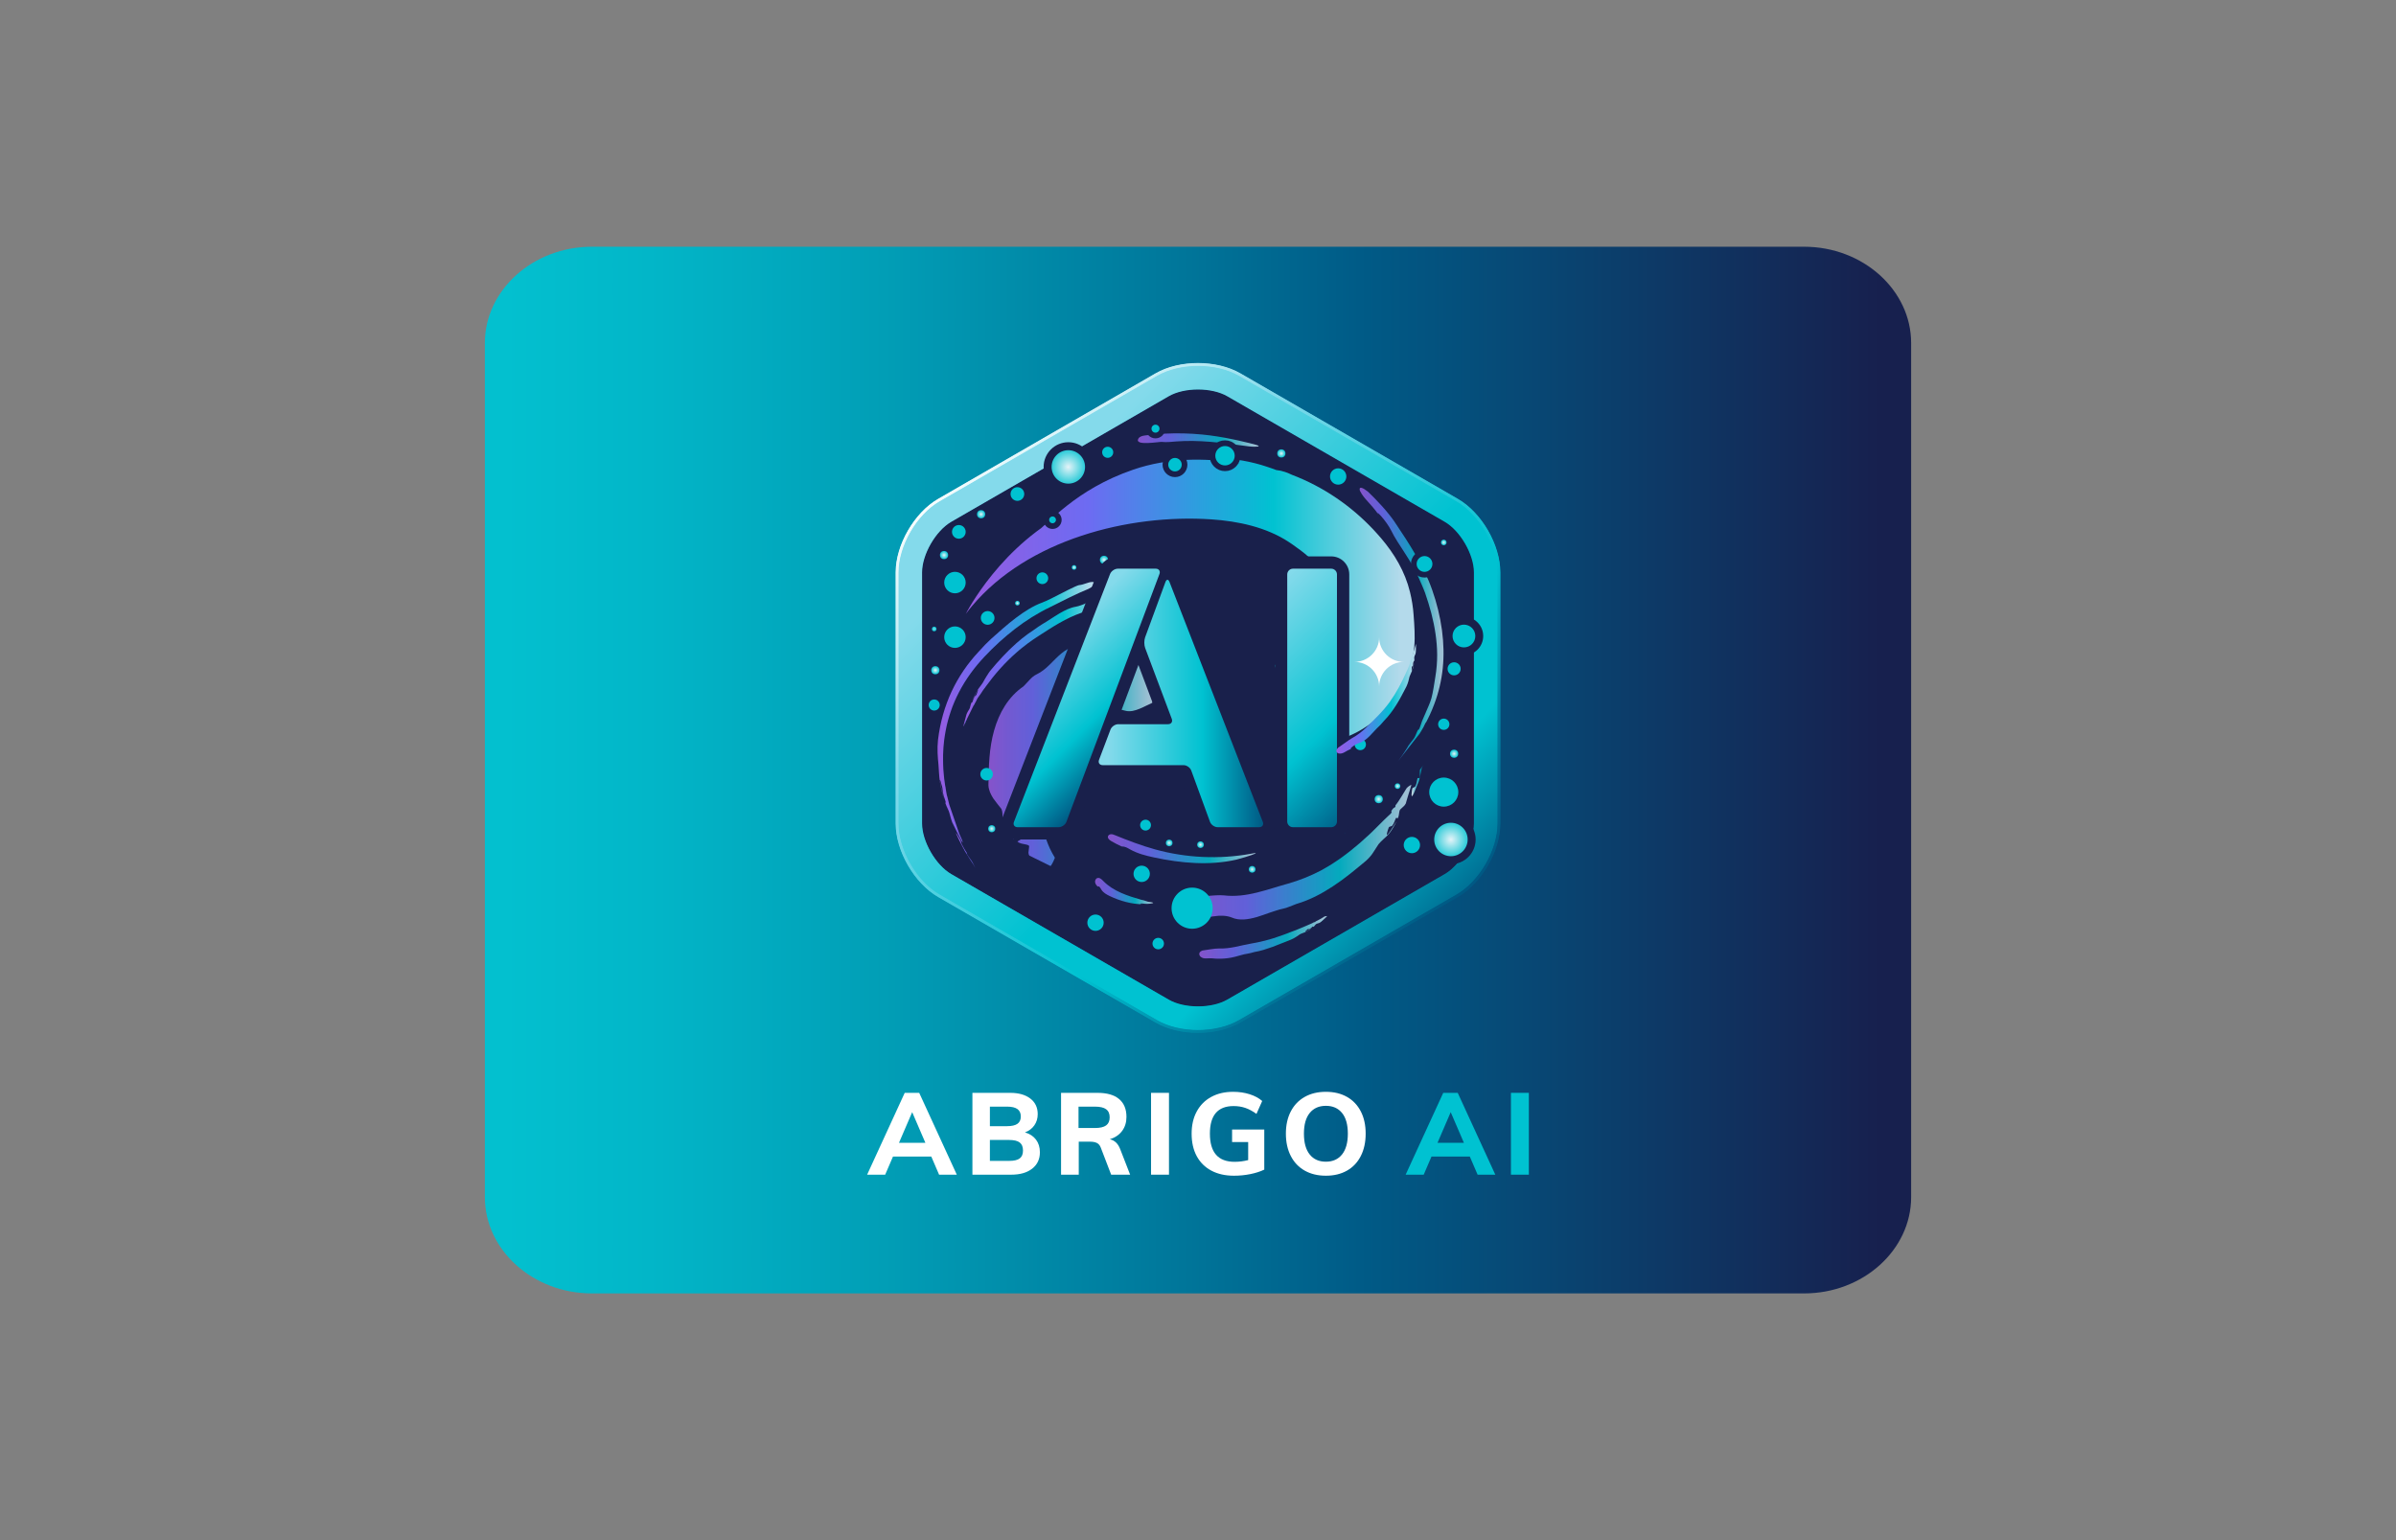 <svg xmlns="http://www.w3.org/2000/svg" xmlns:xlink="http://www.w3.org/1999/xlink" id="Layer_1" data-name="Layer 1" viewBox="0 0 700 450"><rect x="0" y="0" width="700" height="450" fill="#808080" stroke="none"/><defs><style>      .cls-1 {        fill: #00c2d1;      }      .cls-2 {        fill: url(#radial-gradient-7);      }      .cls-3 {        fill: url(#radial-gradient-6);      }      .cls-4 {        fill: url(#radial-gradient-5);      }      .cls-5 {        fill: url(#radial-gradient-4);      }      .cls-6 {        fill: url(#radial-gradient-9);      }      .cls-7 {        fill: url(#radial-gradient-8);      }      .cls-8 {        fill: url(#radial-gradient-3);      }      .cls-9 {        fill: url(#linear-gradient-8);      }      .cls-10 {        fill: url(#linear-gradient-7);      }      .cls-11 {        fill: url(#linear-gradient-5);      }      .cls-12 {        fill: url(#linear-gradient-6);      }      .cls-13 {        fill: url(#linear-gradient-9);      }      .cls-14 {        fill: url(#linear-gradient-2);      }      .cls-15 {        fill: url(#radial-gradient);      }      .cls-16 {        fill: url(#linear-gradient);      }      .cls-17 {        fill: url(#radial-gradient-2);      }      .cls-17, .cls-18, .cls-19, .cls-20, .cls-21, .cls-22 {        stroke-miterlimit: 10;      }      .cls-17, .cls-20, .cls-21, .cls-22 {        stroke: #19204b;        stroke-width: 1.663px;      }      .cls-23 {        fill: #19204b;      }      .cls-24 {        fill: url(#radial-gradient-16);      }      .cls-25 {        fill: url(#radial-gradient-12);      }      .cls-26 {        fill: url(#radial-gradient-14);      }      .cls-27 {        fill: url(#radial-gradient-13);      }      .cls-28 {        fill: url(#radial-gradient-10);      }      .cls-29 {        fill: url(#radial-gradient-17);      }      .cls-30 {        fill: url(#radial-gradient-19);      }      .cls-31 {        fill: url(#radial-gradient-11);      }      .cls-32 {        fill: url(#radial-gradient-18);      }      .cls-33 {        fill: url(#radial-gradient-15);      }      .cls-34 {        fill: url(#radial-gradient-43);      }      .cls-35 {        fill: url(#radial-gradient-42);      }      .cls-36 {        fill: url(#radial-gradient-40);      }      .cls-37 {        fill: url(#radial-gradient-41);      }      .cls-38 {        fill: url(#radial-gradient-25);      }      .cls-39 {        fill: url(#radial-gradient-35);      }      .cls-40 {        fill: url(#radial-gradient-34);      }      .cls-41 {        fill: url(#radial-gradient-22);      }      .cls-42 {        fill: url(#radial-gradient-28);      }      .cls-43 {        fill: url(#radial-gradient-23);      }      .cls-44 {        fill: url(#radial-gradient-20);      }      .cls-45 {        fill: url(#radial-gradient-24);      }      .cls-46 {        fill: url(#radial-gradient-26);      }      .cls-47 {        fill: url(#radial-gradient-29);      }      .cls-48 {        fill: url(#radial-gradient-27);      }      .cls-49 {        fill: url(#radial-gradient-21);      }      .cls-50 {        fill: url(#radial-gradient-39);      }      .cls-51 {        fill: url(#radial-gradient-38);      }      .cls-52 {        fill: url(#radial-gradient-33);      }      .cls-53 {        fill: url(#radial-gradient-32);      }      .cls-54 {        fill: url(#radial-gradient-31);      }      .cls-55 {        fill: url(#radial-gradient-30);      }      .cls-56 {        fill: url(#radial-gradient-37);      }      .cls-57 {        fill: url(#radial-gradient-36);      }      .cls-58 {        fill: #fff;      }      .cls-59 {        fill: url(#linear-gradient-10);      }      .cls-60 {        fill: url(#linear-gradient-11);      }      .cls-61 {        fill: url(#linear-gradient-12);      }      .cls-62 {        fill: url(#linear-gradient-13);      }      .cls-63 {        fill: url(#linear-gradient-19);      }      .cls-64 {        fill: url(#linear-gradient-14);      }      .cls-65 {        fill: url(#linear-gradient-21);      }      .cls-66 {        fill: url(#linear-gradient-20);      }      .cls-67 {        fill: url(#linear-gradient-22);      }      .cls-68 {        fill: url(#linear-gradient-23);      }      .cls-69 {        fill: url(#linear-gradient-28);      }      .cls-70 {        fill: url(#linear-gradient-25);      }      .cls-71 {        fill: url(#linear-gradient-32);      }      .cls-72 {        fill: url(#linear-gradient-31);      }      .cls-73 {        fill: url(#linear-gradient-33);      }      .cls-74 {        fill: url(#linear-gradient-30);      }      .cls-75 {        fill: url(#linear-gradient-15);      }      .cls-76 {        fill: url(#linear-gradient-16);      }      .cls-77 {        fill: url(#linear-gradient-17);      }      .cls-78 {        fill: url(#linear-gradient-18);      }      .cls-79 {        fill: url(#linear-gradient-35);      }      .cls-80 {        fill: url(#linear-gradient-34);      }      .cls-81 {        fill: url(#linear-gradient-36);      }      .cls-82 {        fill: url(#linear-gradient-27);      }      .cls-83 {        fill: url(#linear-gradient-24);      }      .cls-84 {        fill: url(#linear-gradient-26);      }      .cls-85 {        fill: url(#linear-gradient-29);      }      .cls-86 {        fill: url(#linear-gradient-37);      }      .cls-87 {        opacity: .85;      }      .cls-18 {        stroke: url(#linear-gradient-3);        stroke-width: .665px;      }      .cls-18, .cls-19 {        fill: none;      }      .cls-19 {        stroke: url(#linear-gradient-4);        stroke-width: .831px;      }      .cls-20 {        fill: url(#radial-gradient-46);      }      .cls-21 {        fill: url(#radial-gradient-45);      }      .cls-22 {        fill: url(#radial-gradient-44);      }    </style><linearGradient id="linear-gradient" x1="141.653" y1="2797" x2="558.347" y2="2797" gradientTransform="translate(0 -2572)" gradientUnits="userSpaceOnUse"><stop offset=".014" stop-color="#03c0cf"></stop><stop offset=".115" stop-color="#02b6c8"></stop><stop offset=".28" stop-color="#019eb6"></stop><stop offset=".489" stop-color="#00769a"></stop><stop offset=".613" stop-color="#005b87"></stop><stop offset=".979" stop-color="#17204e"></stop></linearGradient><linearGradient id="linear-gradient-2" x1="289.365" y1="-1715.29" x2="423.848" y2="-1849.774" gradientTransform="translate(0 -1572) scale(1 -1)" gradientUnits="userSpaceOnUse"><stop offset=".058" stop-color="#84daeb"></stop><stop offset=".526" stop-color="#00c2d1"></stop><stop offset=".78" stop-color="#00c2d1"></stop><stop offset="1" stop-color="#005984"></stop></linearGradient><linearGradient id="linear-gradient-3" x1="282.523" y1="-1708.449" x2="417.477" y2="-1843.402" gradientTransform="translate(0 -1572) scale(1 -1)" gradientUnits="userSpaceOnUse"><stop offset="0" stop-color="#f7fdfe"></stop><stop offset=".253" stop-color="#84daeb"></stop><stop offset=".674" stop-color="#00c2d1"></stop><stop offset=".994" stop-color="#005984"></stop></linearGradient><linearGradient id="linear-gradient-4" x1="282.464" y1="-1708.39" x2="417.536" y2="-1843.461" gradientTransform="translate(0 -1572) scale(1 -1)" gradientUnits="userSpaceOnUse"><stop offset="0" stop-color="#f7fdfe"></stop><stop offset=".253" stop-color="#84daeb"></stop><stop offset=".674" stop-color="#00c2d1"></stop><stop offset=".994" stop-color="#005984"></stop></linearGradient><linearGradient id="linear-gradient-5" x1="366.194" y1="-1821.476" x2="366.794" y2="-1821.476" gradientTransform="translate(0 -1572) scale(1 -1)" gradientUnits="userSpaceOnUse"><stop offset="0" stop-color="#985ce1"></stop><stop offset=".122" stop-color="#8263e9"></stop><stop offset=".272" stop-color="#6d6bf2"></stop><stop offset=".685" stop-color="#00c2d1"></stop><stop offset=".969" stop-color="#b4daeb"></stop></linearGradient><linearGradient id="linear-gradient-6" x1="323.665" y1="-1819.974" x2="366.846" y2="-1819.974" gradientTransform="translate(0 -1572) scale(1 -1)" gradientUnits="userSpaceOnUse"><stop offset="0" stop-color="#985ce1"></stop><stop offset=".122" stop-color="#8263e9"></stop><stop offset=".272" stop-color="#6d6bf2"></stop><stop offset=".685" stop-color="#00c2d1"></stop><stop offset=".969" stop-color="#b4daeb"></stop></linearGradient><linearGradient id="linear-gradient-7" x1="359.578" y1="-1822.264" x2="359.773" y2="-1822.264" gradientTransform="translate(0 -1572) scale(1 -1)" gradientUnits="userSpaceOnUse"><stop offset="0" stop-color="#985ce1"></stop><stop offset=".122" stop-color="#8263e9"></stop><stop offset=".272" stop-color="#6d6bf2"></stop><stop offset=".685" stop-color="#00c2d1"></stop><stop offset=".969" stop-color="#b4daeb"></stop></linearGradient><linearGradient id="linear-gradient-8" x1="288.767" y1="-1792.711" x2="337.028" y2="-1792.711" gradientTransform="translate(0 -1572) scale(1 -1)" gradientUnits="userSpaceOnUse"><stop offset="0" stop-color="#985ce1"></stop><stop offset=".122" stop-color="#8263e9"></stop><stop offset=".272" stop-color="#6d6bf2"></stop><stop offset=".685" stop-color="#00c2d1"></stop><stop offset=".969" stop-color="#b4daeb"></stop></linearGradient><radialGradient id="radial-gradient" cx="365.157" cy="-1813.96" fx="365.157" fy="-1813.96" r="1.442" gradientTransform="translate(0 -1572) scale(1 -1)" gradientUnits="userSpaceOnUse"><stop offset="0" stop-color="#e4f3f8"></stop><stop offset="1" stop-color="#00c2d1"></stop></radialGradient><linearGradient id="linear-gradient-9" x1="279.279" y1="-1820.54" x2="284.992" y2="-1820.54" gradientTransform="translate(0 -1572) scale(1 -1)" gradientUnits="userSpaceOnUse"><stop offset="0" stop-color="#985ce1"></stop><stop offset=".349" stop-color="#8263e9"></stop><stop offset=".78" stop-color="#6d6bf2"></stop></linearGradient><linearGradient id="linear-gradient-10" x1="273.9" y1="-1780.137" x2="320.058" y2="-1780.137" gradientTransform="translate(0 -1572) scale(1 -1)" gradientUnits="userSpaceOnUse"><stop offset="0" stop-color="#985ce1"></stop><stop offset=".122" stop-color="#8263e9"></stop><stop offset=".272" stop-color="#6d6bf2"></stop><stop offset=".685" stop-color="#00c2d1"></stop><stop offset=".969" stop-color="#b4daeb"></stop></linearGradient><linearGradient id="linear-gradient-11" x1="284.282" y1="-1778.045" x2="284.407" y2="-1778.045" gradientTransform="translate(0 -1572) scale(1 -1)" gradientUnits="userSpaceOnUse"><stop offset="0" stop-color="#4059a8"></stop><stop offset=".191" stop-color="#462471"></stop><stop offset="1" stop-color="#00c2d1"></stop></linearGradient><linearGradient id="linear-gradient-12" x1="284.407" y1="-1777.886" x2="284.629" y2="-1777.886" gradientTransform="translate(0 -1572) scale(1 -1)" gradientUnits="userSpaceOnUse"><stop offset="0" stop-color="#4059a8"></stop><stop offset=".191" stop-color="#462471"></stop><stop offset="1" stop-color="#00c2d1"></stop></linearGradient><linearGradient id="linear-gradient-13" x1="284.629" y1="-1777.601" x2="284.739" y2="-1777.601" gradientTransform="translate(0 -1572) scale(1 -1)" gradientUnits="userSpaceOnUse"><stop offset="0" stop-color="#4059a8"></stop><stop offset=".191" stop-color="#462471"></stop><stop offset="1" stop-color="#00c2d1"></stop></linearGradient><linearGradient id="linear-gradient-14" x1="287.175" y1="-1772.977" x2="287.924" y2="-1772.977" gradientTransform="translate(0 -1572) scale(1 -1)" gradientUnits="userSpaceOnUse"><stop offset="0" stop-color="#4059a8"></stop><stop offset=".191" stop-color="#462471"></stop><stop offset="1" stop-color="#00c2d1"></stop></linearGradient><linearGradient id="linear-gradient-15" x1="281.465" y1="-1783.146" x2="282.39" y2="-1783.146" gradientTransform="translate(0 -1572) scale(1 -1)" gradientUnits="userSpaceOnUse"><stop offset="0" stop-color="#4059a8"></stop><stop offset=".191" stop-color="#462471"></stop><stop offset="1" stop-color="#00c2d1"></stop></linearGradient><linearGradient id="linear-gradient-16" x1="284.518" y1="-1777.824" x2="284.661" y2="-1777.824" gradientTransform="translate(0 -1572) scale(1 -1)" gradientUnits="userSpaceOnUse"><stop offset="0" stop-color="#4059a8"></stop><stop offset=".191" stop-color="#462471"></stop><stop offset="1" stop-color="#00c2d1"></stop></linearGradient><linearGradient id="linear-gradient-17" x1="281.439" y1="-1765.288" x2="324.075" y2="-1765.288" gradientTransform="translate(0 -1572) scale(1 -1)" gradientUnits="userSpaceOnUse"><stop offset="0" stop-color="#985ce1"></stop><stop offset=".122" stop-color="#8263e9"></stop><stop offset=".272" stop-color="#6d6bf2"></stop><stop offset=".685" stop-color="#00c2d1"></stop><stop offset=".969" stop-color="#b4daeb"></stop></linearGradient><linearGradient id="linear-gradient-18" x1="284.517" y1="-1777.984" x2="284.518" y2="-1777.984" gradientTransform="translate(0 -1572) scale(1 -1)" gradientUnits="userSpaceOnUse"><stop offset="0" stop-color="#4059a8"></stop><stop offset=".191" stop-color="#462471"></stop><stop offset="1" stop-color="#00c2d1"></stop></linearGradient><linearGradient id="linear-gradient-19" x1="333.451" y1="-1835.096" x2="334.689" y2="-1835.096" gradientTransform="translate(0 -1572) scale(1 -1)" gradientUnits="userSpaceOnUse"><stop offset="0" stop-color="#985ce1"></stop><stop offset=".122" stop-color="#8263e9"></stop><stop offset=".272" stop-color="#6d6bf2"></stop><stop offset=".685" stop-color="#00c2d1"></stop><stop offset=".969" stop-color="#b4daeb"></stop></linearGradient><linearGradient id="linear-gradient-20" x1="334.536" y1="-1835.325" x2="334.631" y2="-1835.325" gradientTransform="translate(0 -1572) scale(1 -1)" gradientUnits="userSpaceOnUse"><stop offset="0" stop-color="#985ce1"></stop><stop offset=".122" stop-color="#8263e9"></stop><stop offset=".272" stop-color="#6d6bf2"></stop><stop offset=".685" stop-color="#00c2d1"></stop><stop offset=".969" stop-color="#b4daeb"></stop></linearGradient><linearGradient id="linear-gradient-21" x1="319.926" y1="-1832.369" x2="336.9" y2="-1832.369" gradientTransform="translate(0 -1572) scale(1 -1)" gradientUnits="userSpaceOnUse"><stop offset="0" stop-color="#985ce1"></stop><stop offset=".122" stop-color="#8263e9"></stop><stop offset=".272" stop-color="#6d6bf2"></stop><stop offset=".685" stop-color="#00c2d1"></stop><stop offset=".969" stop-color="#b4daeb"></stop></linearGradient><linearGradient id="linear-gradient-22" x1="402.835" y1="-1722.601" x2="403.008" y2="-1722.601" gradientTransform="translate(0 -1572) scale(1 -1)" gradientUnits="userSpaceOnUse"><stop offset="0" stop-color="#985ce1"></stop><stop offset=".122" stop-color="#8263e9"></stop><stop offset=".272" stop-color="#6d6bf2"></stop><stop offset=".685" stop-color="#00c2d1"></stop><stop offset=".969" stop-color="#b4daeb"></stop></linearGradient><linearGradient id="linear-gradient-23" x1="414.727" y1="-1786.391" x2="414.733" y2="-1786.391" gradientTransform="translate(0 -1572) scale(1 -1)" gradientUnits="userSpaceOnUse"><stop offset="0" stop-color="#985ce1"></stop><stop offset=".122" stop-color="#8263e9"></stop><stop offset=".272" stop-color="#6d6bf2"></stop><stop offset=".685" stop-color="#00c2d1"></stop><stop offset=".969" stop-color="#b4daeb"></stop></linearGradient><linearGradient id="linear-gradient-24" x1="397.222" y1="-1754.501" x2="421.736" y2="-1754.501" gradientTransform="translate(0 -1572) scale(1 -1)" gradientUnits="userSpaceOnUse"><stop offset="0" stop-color="#985ce1"></stop><stop offset=".122" stop-color="#8263e9"></stop><stop offset=".272" stop-color="#6d6bf2"></stop><stop offset=".685" stop-color="#00c2d1"></stop><stop offset=".969" stop-color="#b4daeb"></stop></linearGradient><linearGradient id="linear-gradient-25" x1="399.634" y1="-1796.421" x2="399.758" y2="-1796.421" gradientTransform="translate(0 -1572) scale(1 -1)" gradientUnits="userSpaceOnUse"><stop offset="0" stop-color="#985ce1"></stop><stop offset=".122" stop-color="#8263e9"></stop><stop offset=".272" stop-color="#6d6bf2"></stop><stop offset=".685" stop-color="#00c2d1"></stop><stop offset=".969" stop-color="#b4daeb"></stop></linearGradient><linearGradient id="linear-gradient-26" x1="412.398" y1="-1800.062" x2="415.893" y2="-1800.062" gradientTransform="translate(0 -1572) scale(1 -1)" gradientUnits="userSpaceOnUse"><stop offset="0" stop-color="#f7fdfe"></stop><stop offset=".253" stop-color="#84daeb"></stop><stop offset=".674" stop-color="#00c2d1"></stop><stop offset=".994" stop-color="#005984"></stop></linearGradient><linearGradient id="linear-gradient-27" x1="352.516" y1="-1840.223" x2="352.81" y2="-1840.223" gradientTransform="translate(0 -1572) scale(1 -1)" gradientUnits="userSpaceOnUse"><stop offset="0" stop-color="#985ce1"></stop><stop offset=".122" stop-color="#8263e9"></stop><stop offset=".272" stop-color="#6d6bf2"></stop><stop offset=".685" stop-color="#00c2d1"></stop><stop offset=".969" stop-color="#b4daeb"></stop></linearGradient><linearGradient id="linear-gradient-28" x1="346.072" y1="-1820.98" x2="412.337" y2="-1820.98" gradientTransform="translate(0 -1572) scale(1 -1)" gradientUnits="userSpaceOnUse"><stop offset="0" stop-color="#985ce1"></stop><stop offset=".122" stop-color="#8263e9"></stop><stop offset=".272" stop-color="#6d6bf2"></stop><stop offset=".685" stop-color="#00c2d1"></stop><stop offset=".969" stop-color="#b4daeb"></stop></linearGradient><linearGradient id="linear-gradient-29" x1="322.503" y1="-1905.268" x2="322.924" y2="-1905.268" gradientTransform="translate(-147.393 -1587.578) rotate(-6.238) scale(1 -1)" gradientUnits="userSpaceOnUse"><stop offset=".058" stop-color="#00c2d1"></stop><stop offset=".21" stop-color="#00c2d1"></stop><stop offset="1" stop-color="#005984"></stop></linearGradient><linearGradient id="linear-gradient-30" x1="328.179" y1="-1903.187" x2="330.212" y2="-1903.187" gradientTransform="translate(-147.393 -1587.578) rotate(-6.238) scale(1 -1)" gradientUnits="userSpaceOnUse"><stop offset=".058" stop-color="#00c2d1"></stop><stop offset=".21" stop-color="#00c2d1"></stop><stop offset="1" stop-color="#005984"></stop></linearGradient><linearGradient id="linear-gradient-31" x1="350.365" y1="-1845.889" x2="387.761" y2="-1845.889" gradientTransform="translate(0 -1572) scale(1 -1)" gradientUnits="userSpaceOnUse"><stop offset="0" stop-color="#985ce1"></stop><stop offset=".122" stop-color="#8263e9"></stop><stop offset=".272" stop-color="#6d6bf2"></stop><stop offset=".685" stop-color="#00c2d1"></stop><stop offset=".969" stop-color="#b4daeb"></stop></linearGradient><radialGradient id="radial-gradient-2" cx="343.276" cy="-1709.677" fx="343.276" fy="-1709.677" r="2.8" gradientTransform="translate(0 452) scale(1 -1)" gradientUnits="userSpaceOnUse"><stop offset="0" stop-color="#e4f3f8"></stop><stop offset="1" stop-color="#00c2d1"></stop></radialGradient><linearGradient id="linear-gradient-32" x1="282.163" y1="-1747.643" x2="413.303" y2="-1747.643" gradientTransform="translate(0 -1572) scale(1 -1)" gradientUnits="userSpaceOnUse"><stop offset="0" stop-color="#985ce1"></stop><stop offset=".122" stop-color="#8263e9"></stop><stop offset=".272" stop-color="#6d6bf2"></stop><stop offset=".685" stop-color="#00c2d1"></stop><stop offset=".969" stop-color="#b4daeb"></stop></linearGradient><radialGradient id="radial-gradient-3" cx="408.294" cy="222.318" fx="408.294" fy="222.318" r=".818" gradientTransform="translate(0 452) scale(1 -1)" gradientUnits="userSpaceOnUse"><stop offset="0" stop-color="#e4f3f8"></stop><stop offset="1" stop-color="#00c2d1"></stop></radialGradient><radialGradient id="radial-gradient-4" cx="338.383" cy="-1847.698" fx="338.383" fy="-1847.698" r="1.676" gradientTransform="translate(0 452) scale(1 -1)" gradientUnits="userSpaceOnUse"><stop offset="0" stop-color="#e4f3f8"></stop><stop offset="1" stop-color="#00c2d1"></stop></radialGradient><radialGradient id="radial-gradient-5" cx="320.058" cy="-1841.598" fx="320.058" fy="-1841.598" r="2.387" gradientTransform="translate(0 452) scale(1 -1)" gradientUnits="userSpaceOnUse"><stop offset="0" stop-color="#e4f3f8"></stop><stop offset="1" stop-color="#00c2d1"></stop></radialGradient><radialGradient id="radial-gradient-6" cx="412.486" cy="-1818.908" fx="412.486" fy="-1818.908" r="2.387" gradientTransform="translate(0 452) scale(1 -1)" gradientUnits="userSpaceOnUse"><stop offset="0" stop-color="#e4f3f8"></stop><stop offset="1" stop-color="#00c2d1"></stop></radialGradient><radialGradient id="radial-gradient-7" cx="421.802" cy="-1803.44" fx="421.802" fy="-1803.44" r="4.247" gradientTransform="translate(0 452) scale(1 -1)" gradientUnits="userSpaceOnUse"><stop offset="0" stop-color="#e4f3f8"></stop><stop offset="1" stop-color="#00c2d1"></stop></radialGradient><radialGradient id="radial-gradient-8" cx="390.955" cy="-1711.219" fx="390.955" fy="-1711.219" r="2.387" gradientTransform="translate(0 452) scale(1 -1)" gradientUnits="userSpaceOnUse"><stop offset="0" stop-color="#e4f3f8"></stop><stop offset="1" stop-color="#00c2d1"></stop></radialGradient><radialGradient id="radial-gradient-9" cx="333.548" cy="-1827.317" fx="333.548" fy="-1827.317" r="2.387" gradientTransform="translate(0 452) scale(1 -1)" gradientUnits="userSpaceOnUse"><stop offset="0" stop-color="#e4f3f8"></stop><stop offset="1" stop-color="#00c2d1"></stop></radialGradient><radialGradient id="radial-gradient-10" cx="280.129" cy="-1727.403" fx="280.129" fy="-1727.403" r="2" gradientTransform="translate(0 452) scale(1 -1)" gradientUnits="userSpaceOnUse"><stop offset="0" stop-color="#e4f3f8"></stop><stop offset="1" stop-color="#00c2d1"></stop></radialGradient><radialGradient id="radial-gradient-11" cx="297.238" cy="-1716.342" fx="297.238" fy="-1716.342" r="2" gradientTransform="translate(0 452) scale(1 -1)" gradientUnits="userSpaceOnUse"><stop offset="0" stop-color="#e4f3f8"></stop><stop offset="1" stop-color="#00c2d1"></stop></radialGradient><radialGradient id="radial-gradient-12" cx="278.992" cy="-1742.214" fx="278.992" fy="-1742.214" r="3.139" gradientTransform="translate(0 452) scale(1 -1)" gradientUnits="userSpaceOnUse"><stop offset="0" stop-color="#e4f3f8"></stop><stop offset="1" stop-color="#00c2d1"></stop></radialGradient><radialGradient id="radial-gradient-13" cx="397.418" cy="-1789.533" fx="397.418" fy="-1789.533" r="1.648" gradientTransform="translate(0 452) scale(1 -1)" gradientUnits="userSpaceOnUse"><stop offset="0" stop-color="#e4f3f8"></stop><stop offset="1" stop-color="#00c2d1"></stop></radialGradient><radialGradient id="radial-gradient-14" cx="421.802" cy="-1783.61" fx="421.802" fy="-1783.61" r="1.648" gradientTransform="translate(0 452) scale(1 -1)" gradientUnits="userSpaceOnUse"><stop offset="0" stop-color="#e4f3f8"></stop><stop offset="1" stop-color="#00c2d1"></stop></radialGradient><radialGradient id="radial-gradient-15" cx="334.675" cy="-1813.085" fx="334.675" fy="-1813.085" r="1.586" gradientTransform="translate(0 452) scale(1 -1)" gradientUnits="userSpaceOnUse"><stop offset="0" stop-color="#e4f3f8"></stop><stop offset="1" stop-color="#00c2d1"></stop></radialGradient><radialGradient id="radial-gradient-16" cx="424.827" cy="231.774" fx="424.827" fy="231.774" r="1.202" gradientTransform="translate(0 452) scale(1 -1)" gradientUnits="userSpaceOnUse"><stop offset="0" stop-color="#e4f3f8"></stop><stop offset="1" stop-color="#00c2d1"></stop></radialGradient><radialGradient id="radial-gradient-17" cx="374.347" cy="319.514" fx="374.347" fy="319.514" r="1.202" gradientTransform="translate(0 452) scale(1 -1)" gradientUnits="userSpaceOnUse"><stop offset="0" stop-color="#e4f3f8"></stop><stop offset="1" stop-color="#00c2d1"></stop></radialGradient><radialGradient id="radial-gradient-18" cx="402.796" cy="218.505" fx="402.796" fy="218.505" r="1.202" gradientTransform="translate(0 452) scale(1 -1)" gradientUnits="userSpaceOnUse"><stop offset="0" stop-color="#e4f3f8"></stop><stop offset="1" stop-color="#00c2d1"></stop></radialGradient><radialGradient id="radial-gradient-19" cx="322.541" cy="288.423" fx="322.541" fy="288.423" r="1.202" gradientTransform="translate(0 452) scale(1 -1)" gradientUnits="userSpaceOnUse"><stop offset="0" stop-color="#e4f3f8"></stop><stop offset="1" stop-color="#00c2d1"></stop></radialGradient><radialGradient id="radial-gradient-20" cx="286.631" cy="301.748" fx="286.631" fy="301.748" r="1.202" gradientTransform="translate(0 452) scale(1 -1)" gradientUnits="userSpaceOnUse"><stop offset="0" stop-color="#e4f3f8"></stop><stop offset="1" stop-color="#00c2d1"></stop></radialGradient><radialGradient id="radial-gradient-21" cx="275.807" cy="289.818" fx="275.807" fy="289.818" r="1.202" gradientTransform="translate(0 452) scale(1 -1)" gradientUnits="userSpaceOnUse"><stop offset="0" stop-color="#e4f3f8"></stop><stop offset="1" stop-color="#00c2d1"></stop></radialGradient><radialGradient id="radial-gradient-22" cx="323.62" cy="-1704.154" fx="323.62" fy="-1704.154" r="1.619" gradientTransform="translate(0 452) scale(1 -1)" gradientUnits="userSpaceOnUse"><stop offset="0" stop-color="#e4f3f8"></stop><stop offset="1" stop-color="#00c2d1"></stop></radialGradient><radialGradient id="radial-gradient-23" cx="350.733" cy="205.2" fx="350.733" fy="205.2" r=".974" gradientTransform="translate(0 452) scale(1 -1)" gradientUnits="userSpaceOnUse"><stop offset="0" stop-color="#e4f3f8"></stop><stop offset="1" stop-color="#00c2d1"></stop></radialGradient><radialGradient id="radial-gradient-24" cx="341.583" cy="205.716" fx="341.583" fy="205.716" r=".974" gradientTransform="translate(0 452) scale(1 -1)" gradientUnits="userSpaceOnUse"><stop offset="0" stop-color="#e4f3f8"></stop><stop offset="1" stop-color="#00c2d1"></stop></radialGradient><radialGradient id="radial-gradient-25" cx="365.822" cy="197.997" fx="365.822" fy="197.997" r=".981" gradientTransform="translate(0 452) scale(1 -1)" gradientUnits="userSpaceOnUse"><stop offset="0" stop-color="#e4f3f8"></stop><stop offset="1" stop-color="#00c2d1"></stop></radialGradient><radialGradient id="radial-gradient-26" cx="288.24" cy="-1798.212" fx="288.24" fy="-1798.212" r="1.832" gradientTransform="translate(0 452) scale(1 -1)" gradientUnits="userSpaceOnUse"><stop offset="0" stop-color="#e4f3f8"></stop><stop offset="1" stop-color="#00c2d1"></stop></radialGradient><radialGradient id="radial-gradient-27" cx="289.742" cy="209.867" fx="289.742" fy="209.867" r="1.039" gradientTransform="translate(0 452) scale(1 -1)" gradientUnits="userSpaceOnUse"><stop offset="0" stop-color="#e4f3f8"></stop><stop offset="1" stop-color="#00c2d1"></stop></radialGradient><radialGradient id="radial-gradient-28" cx="313.795" cy="286.207" fx="313.795" fy="286.207" r=".681" gradientTransform="translate(0 452) scale(1 -1)" gradientUnits="userSpaceOnUse"><stop offset="0" stop-color="#e4f3f8"></stop><stop offset="1" stop-color="#00c2d1"></stop></radialGradient><radialGradient id="radial-gradient-29" cx="-1379.894" cy="-1597.293" fx="-1379.894" fy="-1597.293" r="6.051" gradientTransform="translate(158.391 -1968.764) rotate(-45) scale(1 -1)" gradientUnits="userSpaceOnUse"><stop offset="0" stop-color="#e4f3f8"></stop><stop offset="1" stop-color="#00c2d1"></stop></radialGradient><radialGradient id="radial-gradient-30" cx="-1377.829" cy="-1753.31" fx="-1377.829" fy="-1753.31" r="6.051" gradientTransform="translate(158.391 -1968.764) rotate(-45) scale(1 -1)" gradientUnits="userSpaceOnUse"><stop offset="0" stop-color="#e4f3f8"></stop><stop offset="1" stop-color="#00c2d1"></stop></radialGradient><radialGradient id="radial-gradient-31" cx="424.827" cy="-1767.416" fx="424.827" fy="-1767.416" r="1.91" gradientTransform="translate(0 452) scale(1 -1)" gradientUnits="userSpaceOnUse"><stop offset="0" stop-color="#e4f3f8"></stop><stop offset="1" stop-color="#00c2d1"></stop></radialGradient><radialGradient id="radial-gradient-32" cx="427.693" cy="-1757.832" fx="427.693" fy="-1757.832" r="4.476" gradientTransform="translate(0 452) scale(1 -1)" gradientUnits="userSpaceOnUse"><stop offset="0" stop-color="#e4f3f8"></stop><stop offset="1" stop-color="#00c2d1"></stop></radialGradient><radialGradient id="radial-gradient-33" cx="416.183" cy="-1736.779" fx="416.183" fy="-1736.779" r="3.139" gradientTransform="translate(0 452) scale(1 -1)" gradientUnits="userSpaceOnUse"><stop offset="0" stop-color="#e4f3f8"></stop><stop offset="1" stop-color="#00c2d1"></stop></radialGradient><radialGradient id="radial-gradient-34" cx="421.802" cy="293.505" fx="421.802" fy="293.505" r=".818" gradientTransform="translate(0 452) scale(1 -1)" gradientUnits="userSpaceOnUse"><stop offset="0" stop-color="#e4f3f8"></stop><stop offset="1" stop-color="#00c2d1"></stop></radialGradient><radialGradient id="radial-gradient-35" cx="288.548" cy="-1752.543" fx="288.548" fy="-1752.543" r="2" gradientTransform="translate(0 452) scale(1 -1)" gradientUnits="userSpaceOnUse"><stop offset="0" stop-color="#e4f3f8"></stop><stop offset="1" stop-color="#00c2d1"></stop></radialGradient><radialGradient id="radial-gradient-36" cx="278.992" cy="-1758.164" fx="278.992" fy="-1758.164" r="3.139" gradientTransform="translate(0 452) scale(1 -1)" gradientUnits="userSpaceOnUse"><stop offset="0" stop-color="#e4f3f8"></stop><stop offset="1" stop-color="#00c2d1"></stop></radialGradient><radialGradient id="radial-gradient-37" cx="273.263" cy="256.172" fx="273.263" fy="256.172" r="1.202" gradientTransform="translate(0 452) scale(1 -1)" gradientUnits="userSpaceOnUse"><stop offset="0" stop-color="#e4f3f8"></stop><stop offset="1" stop-color="#00c2d1"></stop></radialGradient><radialGradient id="radial-gradient-38" cx="272.93" cy="-1777.992" fx="272.93" fy="-1777.992" r="1.619" gradientTransform="translate(0 452) scale(1 -1)" gradientUnits="userSpaceOnUse"><stop offset="0" stop-color="#e4f3f8"></stop><stop offset="1" stop-color="#00c2d1"></stop></radialGradient><radialGradient id="radial-gradient-39" cx="297.238" cy="275.769" fx="297.238" fy="275.769" r=".681" gradientTransform="translate(0 452) scale(1 -1)" gradientUnits="userSpaceOnUse"><stop offset="0" stop-color="#e4f3f8"></stop><stop offset="1" stop-color="#00c2d1"></stop></radialGradient><radialGradient id="radial-gradient-40" cx="272.93" cy="-1755.773" fx="272.93" fy="-1755.773" r=".681" gradientTransform="translate(0 -1572) scale(1 -1)" gradientUnits="userSpaceOnUse"><stop offset="0" stop-color="#84daeb"></stop><stop offset="1" stop-color="#00c2d1"></stop></radialGradient><radialGradient id="radial-gradient-41" cx="348.286" cy="-1837.353" fx="348.286" fy="-1837.353" r="6.008" gradientTransform="translate(0 452) scale(1 -1)" gradientUnits="userSpaceOnUse"><stop offset="0" stop-color="#e4f3f8"></stop><stop offset="1" stop-color="#00c2d1"></stop></radialGradient><radialGradient id="radial-gradient-42" cx="304.523" cy="-1740.947" fx="304.523" fy="-1740.947" r="2.543" gradientTransform="translate(0 452) scale(1 -1)" gradientUnits="userSpaceOnUse"><stop offset="0" stop-color="#e4f3f8"></stop><stop offset="1" stop-color="#00c2d1"></stop></radialGradient><radialGradient id="radial-gradient-43" cx="307.508" cy="-1723.896" fx="307.508" fy="-1723.896" r="1.827" gradientTransform="translate(0 452) scale(1 -1)" gradientUnits="userSpaceOnUse"><stop offset="0" stop-color="#e4f3f8"></stop><stop offset="1" stop-color="#00c2d1"></stop></radialGradient><linearGradient id="linear-gradient-33" x1="359.223" y1="-1751.332" x2="408.126" y2="-1800.234" gradientTransform="translate(0 -1572) scale(1 -1)" gradientUnits="userSpaceOnUse"><stop offset=".058" stop-color="#84daeb"></stop><stop offset=".631" stop-color="#00c2d1"></stop><stop offset="1" stop-color="#005984"></stop></linearGradient><linearGradient id="linear-gradient-34" x1="302.664" y1="-1761.11" x2="332.752" y2="-1791.198" gradientTransform="translate(0 -1572) scale(1 -1)" gradientUnits="userSpaceOnUse"><stop offset=".058" stop-color="#84daeb"></stop><stop offset=".631" stop-color="#00c2d1"></stop><stop offset="1" stop-color="#005984"></stop></linearGradient><linearGradient id="linear-gradient-35" x1="320.991" y1="-1777.547" x2="369.042" y2="-1777.547" gradientTransform="translate(0 -1572) scale(1 -1)" gradientUnits="userSpaceOnUse"><stop offset=".058" stop-color="#84daeb"></stop><stop offset=".631" stop-color="#00c2d1"></stop><stop offset="1" stop-color="#005984"></stop></linearGradient><radialGradient id="radial-gradient-44" cx="343.276" cy="-1707.769" fx="343.276" fy="-1707.769" r="2.8" gradientTransform="translate(0 452) scale(1 -1)" gradientUnits="userSpaceOnUse"><stop offset="0" stop-color="#e4f3f8"></stop><stop offset="1" stop-color="#00c2d1"></stop></radialGradient><linearGradient id="linear-gradient-36" x1="332.423" y1="-1700.569" x2="367.729" y2="-1700.569" gradientTransform="translate(0 -1572) scale(1 -1)" gradientUnits="userSpaceOnUse"><stop offset="0" stop-color="#985ce1"></stop><stop offset=".122" stop-color="#8263e9"></stop><stop offset=".272" stop-color="#6d6bf2"></stop><stop offset=".685" stop-color="#00c2d1"></stop><stop offset=".969" stop-color="#b4daeb"></stop></linearGradient><radialGradient id="radial-gradient-45" cx="357.893" cy="-1705.156" fx="357.893" fy="-1705.156" r="3.667" gradientTransform="translate(0 452) scale(1 -1)" gradientUnits="userSpaceOnUse"><stop offset="0" stop-color="#e4f3f8"></stop><stop offset="1" stop-color="#00c2d1"></stop></radialGradient><radialGradient id="radial-gradient-46" cx="337.582" cy="-1697.249" fx="337.582" fy="-1697.249" r="2" gradientTransform="translate(0 452) scale(1 -1)" gradientUnits="userSpaceOnUse"><stop offset="0" stop-color="#e4f3f8"></stop><stop offset="1" stop-color="#00c2d1"></stop></radialGradient><linearGradient id="linear-gradient-37" x1="390.428" y1="-1776.141" x2="413.697" y2="-1776.141" gradientTransform="translate(0 -1572) scale(1 -1)" gradientUnits="userSpaceOnUse"><stop offset="0" stop-color="#985ce1"></stop><stop offset=".122" stop-color="#8263e9"></stop><stop offset=".272" stop-color="#6d6bf2"></stop><stop offset=".685" stop-color="#00c2d1"></stop><stop offset=".969" stop-color="#b4daeb"></stop></linearGradient></defs><path class="cls-16" d="M558.347,349.77c0,15.477-14.068,28.14-31.262,28.14H172.915c-17.194,0-31.262-12.663-31.262-28.14V100.23c0-15.477,14.068-28.14,31.262-28.14h354.171c17.194,0,31.262,12.663,31.262,28.14v249.539Z"></path><g><g><g><g><path class="cls-23" d="M350,113.805c-3.132,0-6.264.657-8.538,1.97l-63.535,36.682c-4.548,2.626-8.538,9.536-8.538,14.788v73.364c0,5.252,3.989,12.162,8.538,14.788l63.535,36.682c4.548,2.626,12.527,2.626,17.075,0l63.535-36.682c4.548-2.626,8.538-9.536,8.538-14.788v-73.364c0-5.252-3.989-12.162-8.538-14.788l-63.535-36.682c-2.274-1.313-5.406-1.97-8.538-1.97v-0.0 0Z"></path><path class="cls-23" d="M350,113.805c-3.132,0-6.264.657-8.538,1.97l-63.535,36.682c-4.548,2.626-8.538,9.536-8.538,14.788v73.364c0,5.252,3.989,12.162,8.538,14.788l63.535,36.682c4.548,2.626,12.527,2.626,17.075,0l63.535-36.682c4.548-2.626,8.538-9.536,8.538-14.788v-73.364c0-5.252-3.989-12.162-8.538-14.788l-63.535-36.682c-2.274-1.313-5.406-1.97-8.538-1.97v-0.0 0Z"></path><path class="cls-14" d="M350,301.373c-4.388,0-8.776-.987-12.195-2.961l-63.535-36.682c-6.838-3.948-12.195-13.226-12.195-21.123v-73.364c0-7.896,5.357-17.175,12.195-21.123l63.535-36.682c6.839-3.948,17.552-3.948,24.39,0l63.535,36.682c6.838,3.948,12.195,13.226,12.195,21.123v73.364c0,7.896-5.357,17.175-12.195,21.123l-63.535,36.682c-3.419,1.974-7.807,2.961-12.195,2.961h0ZM350,113.805c-3.132,0-6.264.657-8.538,1.97l-63.535,36.682c-4.548,2.626-8.538,9.536-8.538,14.788v73.364c0,5.252,3.989,12.162,8.538,14.788l63.535,36.682c4.548,2.626,12.527,2.626,17.075,0l63.535-36.682c4.548-2.626,8.538-9.536,8.538-14.788v-73.364c0-5.252-3.989-12.162-8.538-14.788l-63.535-36.682c-2.274-1.313-5.406-1.97-8.538-1.97v-0.0 0Z"></path><path class="cls-18" d="M350,301.373c-4.388,0-8.776-.987-12.195-2.961l-63.535-36.682c-6.838-3.948-12.195-13.226-12.195-21.123v-73.364c0-7.896,5.357-17.175,12.195-21.123l63.535-36.682c6.839-3.948,17.552-3.948,24.39,0l63.535,36.682c6.838,3.948,12.195,13.226,12.195,21.123v73.364c0,7.896-5.357,17.175-12.195,21.123l-63.535,36.682c-3.419,1.974-7.807,2.961-12.195,2.961h0Z"></path><path class="cls-19" d="M350,301.373c-4.388,0-8.776-.987-12.195-2.961l-63.535-36.682c-6.838-3.948-12.195-13.226-12.195-21.123v-73.364c0-7.896,5.357-17.175,12.195-21.123l63.535-36.682c6.839-3.948,17.552-3.948,24.39,0l63.535,36.682c6.838,3.948,12.195,13.226,12.195,21.123v73.364c0,7.896-5.357,17.175-12.195,21.123l-63.535,36.682c-3.419,1.974-7.807,2.961-12.195,2.961h0Z"></path></g><g class="cls-87"><path class="cls-11" d="M366.194,249.632c.118-.042.241-.077.343-.152.085-.063.157-.119.257-.158"></path><path class="cls-12" d="M366.794,249.321c.036-.012.059-.034.05-.076-.015-.061-.06-.043-.107-.036-.145.022-.289.058-.432.086-.289.056-.577.11-.867.162-.579.104-1.159.2-1.74.287-1.162.175-2.33.317-3.5.427-1.17.11-2.344.187-3.519.231-1.175.044-2.351.056-3.526.035-1.175-.021-2.35-.074-3.523-.16-1.172-.086-2.343-.204-3.508-.355-1.166-.151-2.328-.334-3.483-.549-1.156-.216-2.305-.463-3.447-.744-.577-.142-1.151-.291-1.723-.449-3.999-1.104-7.879-2.599-11.724-4.155-.362-.147-.738-.296-1.129-.285s-.804.229-.917.604c-.177.588.423,1.099.953,1.409.972.568,1.973,1.087,2.997,1.555-.137-.104.137.104,0,0,1.061.013,1.581.349,2.505.871,2.15,1.215,4.581,1.832,6.996,2.349,7.875,1.685,16.105,2.43,23.962.661,0,0,5.019-1.311,5.684-1.87l0-0v0Z"></path><path class="cls-10" d="M359.578,250.272c.065-.005.131-.011.195-.016"></path></g><g class="cls-87"><path class="cls-9" d="M306.932,253.042c.343-.411.656-1.021.885-1.523.229-.502.374-.899.374-.899-.565-.893-1.023-1.811-1.469-2.709-.401-.92-.788-1.822-1.092-2.744-.419.03-.879.121-.745-.16.259-.283.401-.512.475-.709-.085-.27-.167-.54-.244-.81-.083-.071-.172-.14-.261-.211-.003 0-.008-.003-.013-.004-.27-.058-.541.104-.78.311-.157.185-.351.378-.56.562.132-.117.326-.359.56-.562.187-.224.319-.439.361-.644-.211-.192-.38-.417-.372-.718.336.201.434.446.372.718.136.121.287.227.432.336.072.018.144.037.219.056-.157-.628-.298-1.254-.436-1.879-.101-.117-.201-.229-.299-.313-.405-.337-.816-.69.02-1.277-.021-.11-.039-.223-.052-.338-.052.04-.092.077-.151.12.042-.067.09-.128.139-.181-.087-.471-.125-.953-.18-1.431-.454-.181-1.006-.353-1.377-.585,0,0,.147-.097.33-.219.187-.121.412-.265.56-.36-.519.009-.888-.086-1.106-.257-.522.404-1.108.813-1.451,1.147-.443.298.104.344.54.419.437.077.765.182-.092.647.856-.465.528-.57.092-.647-.435-.075-.982-.121-.54-.419.343-.334.929-.743,1.451-1.147-.456-.353-.274-1.025.603-1.692.948.374.277,1.01-.603,1.692.218.171.587.265,1.106.257-.148.095-.373.24-.56.36-.183.121-.33.219-.33.219.371.232.923.404,1.377.585-.118-.93-.162-1.873-.225-2.819-.047-3.07-.068-5.865.239-8.596.169-1.361.43-2.698.813-4.011.41-1.305.951-2.581,1.676-3.789,1.634-2.599,3.972-4.54,6.63-5.782,1.325-.62,2.434-1.332,3.521-2.082,1.083-.748,2.148-1.524,3.319-2.188,1.167-.663,2.436-1.212,3.878-1.46,1.44-.248,3.052-.193,4.854.372,1.345.358,2.794-.051,4.189-.623,1.387-.579,2.719-1.318,3.627-1.694.782-1.974.275-4.927-.383-7.503-.539-2.6-1.585-4.706-1.722-4.922-.97-1.661-1.786-2.607-2.512-3.149-.727-.539-1.372-.674-2.052-.684-.683-.013-1.402.101-2.314.062-.913-.034-2.016-.218-3.516-.787,1.947.558,1.806,1.889.682,2.612-1.137.729-3.267.919-5.764-.67-1.853-1.248-3.496-1.578-4.971-1.375-1.474.217-2.775.978-3.974,1.959-1.2.992-2.302,2.176-3.444,3.295-1.146,1.12-2.343,2.132-3.825,2.841-1.497.7-2.456,2.16-3.846,3.518-2.156,1.468-3.954,3.405-5.376,5.618-1.425,2.214-2.471,4.7-3.196,7.281-.726,2.584-1.139,5.259-1.35,7.927-.217,2.672-.257,5.335-.301,8.028.056,1.434.675,2.706,1.404,3.851.776,1.126,1.647,2.139,2.383,3.083.164.369.247.759.285,1.16.047.395.057.795.052,1.194-.012.798-.067,1.582.125,2.18.147.474.331.918.546,1.336.212.42.481.791.757,1.152.558.719,1.2,1.348,1.911,1.899-.519-.744-.968-1.388-1.433-2.053-.233-.34-.476-.681-.7-1.064-.222-.385-.443-.8-.662-1.262-.255-.631.439-.577,1.289-.305.855.273,1.848.755,2.258,1.056.544.186-1.394,1.452-.839,1.654.259.759,1.378,1.11,2.214,1.661.55.158-1.343.882-1.068.966.42.453,1.33.61,2.093.758.764.149,1.385.289,1.275.724-.063.615-.128,1.176-.202,1.734.031.316.081.622.291.87.234.1,5.565,2.753,5.808,2.857"></path></g><g><path class="cls-58" d="M274.358,343.22l-2.284-5.306h-11.183l-2.284,5.306h-5.273l10.982-23.911h4.232l10.982,23.911h-5.172ZM262.637,333.917h7.724l-3.862-8.967-3.862,8.967Z"></path><path class="cls-58" d="M302.667,332.977c.761,1.007,1.142,2.239,1.142,3.694,0,2.015-.75,3.61-2.25,4.786-1.5,1.175-3.538,1.763-6.112,1.763h-11.351v-23.911h11.015c2.485,0,4.45.554,5.894,1.662s2.166,2.625,2.166,4.551c0,1.254-.331,2.351-.991,3.291-.661.94-1.573,1.624-2.737,2.049,1.388.403,2.462,1.108,3.224,2.116l-0-0ZM289.201,329.048h5.037c1.343,0,2.345-.229,3.006-.688.66-.459.991-1.17.991-2.133,0-.985-.331-1.713-.991-2.183-.661-.47-1.662-.705-3.006-.705h-5.037v5.709ZM297.915,338.468c.638-.481.957-1.248.957-2.3,0-1.075-.319-1.858-.957-2.351-.638-.492-1.662-.739-3.073-.739h-5.642v6.112h5.642c1.411,0,2.435-.24,3.073-.722Z"></path><path class="cls-58" d="M330.172,343.22h-5.541l-3.056-7.959c-.247-.627-.621-1.063-1.125-1.31-.504-.246-1.137-.369-1.897-.369h-3.392v9.638h-5.172v-23.911h10.646c2.776,0,4.881.604,6.314,1.814,1.432,1.209,2.149,2.944,2.149,5.205,0,1.59-.42,2.955-1.259,4.097s-2.043,1.959-3.61,2.451c1.411.291,2.429,1.265,3.056,2.922l2.888,7.422h0ZM319.862,329.585c1.5,0,2.597-.252,3.291-.756.694-.504,1.041-1.293,1.041-2.368s-.347-1.864-1.041-2.368c-.694-.504-1.791-.756-3.291-.756h-4.769v6.247h4.769v-0Z"></path><path class="cls-58" d="M336.284,343.22v-23.911h5.239v23.911h-5.239Z"></path><path class="cls-58" d="M369.363,330.022v11.721c-1.164.56-2.525.996-4.08,1.31-1.556.313-3.152.47-4.785.47-2.53,0-4.725-.492-6.583-1.478-1.859-.985-3.286-2.395-4.282-4.232-.996-1.835-1.494-4.03-1.494-6.582,0-2.485.498-4.646,1.494-6.482.996-1.835,2.406-3.252,4.231-4.248,1.825-.996,3.957-1.494,6.397-1.494,1.724,0,3.33.235,4.819.705,1.489.47,2.715,1.131,3.678,1.981l-1.679,3.761c-1.12-.806-2.205-1.388-3.258-1.746s-2.194-.537-3.426-.537c-4.612,0-6.918,2.687-6.918,8.06,0,5.486,2.406,8.228,7.22,8.228,1.321,0,2.642-.168,3.963-.504v-5.272h-4.702v-3.661h9.403v-0Z"></path><path class="cls-58" d="M381.167,342.028c-1.758-.996-3.112-2.423-4.064-4.282-.952-1.858-1.427-4.03-1.427-6.515,0-2.485.475-4.646,1.427-6.482.951-1.835,2.306-3.252,4.064-4.248,1.757-.996,3.822-1.494,6.196-1.494,2.373,0,4.433.499,6.179,1.494,1.746.996,3.089,2.413,4.03,4.248.941,1.836,1.411,3.996,1.411,6.482,0,2.485-.47,4.657-1.411,6.515-.94,1.859-2.283,3.286-4.03,4.282-1.746.996-3.807,1.494-6.179,1.494-2.373,0-4.439-.498-6.196-1.494ZM392.082,337.309c1.13-1.411,1.696-3.437,1.696-6.078,0-2.642-.566-4.656-1.696-6.045-1.131-1.388-2.704-2.082-4.719-2.082s-3.588.694-4.718,2.082c-1.131,1.388-1.696,3.403-1.696,6.045,0,2.664.565,4.696,1.696,6.095,1.13,1.399,2.703,2.099,4.718,2.099s3.588-.705,4.719-2.116Z"></path><path class="cls-1" d="M431.688,343.22l-2.284-5.306h-11.183l-2.284,5.306h-5.272l10.982-23.911h4.231l10.982,23.911h-5.172 0ZM419.967,333.917h7.724l-3.862-8.967-3.862,8.967Z"></path><path class="cls-1" d="M441.426,343.22v-23.911h5.239v23.911h-5.239Z"></path></g><circle class="cls-15" cx="365.157" cy="241.96" r="1.442"></circle><g><path class="cls-13" d="M282.526,249.578c-.119-.166.071-.216-.165-.544-.127-.198-.25-.389-.37-.576-.114-.19-.226-.376-.337-.559-.22-.369-.429-.736-.622-1.131-.221-.339-.27-1.014-.476-1.358-.441-.83-1.712-2.909-1.124-1.615.877,1.953,1.564,3.169,2.45,4.866.826,1.324,1.599,2.603,2.49,3.921.233.379.425.747.62,1.117-.244-.49-.493-.99-.769-1.545-.362-.73-1.048-1.47-1.697-2.575h0Z"></path><path class="cls-59" d="M309.455,173.686c-1.367.726-3.529,1.821-5.155,2.443-2.368.875-4.964,2.474-7.495,4.398-2.547,1.91-5.009,4.153-7.322,6.209-1.146,1.042-2.283,2.236-3.516,3.624-3.296,3.508-5.957,7.424-7.969,11.721-1.994,4.308-3.329,8.988-3.951,14.051-.295,2.693-.085,5.077.134,7.318.118,1.64.19,3.401.387,4.726.166,1.038.328,2.004.568,2.904.114.451.226.89.335,1.322.12.429.26.843.389,1.255-.126-.465-.261-.895-.364-1.319-.102-.426-.2-.839-.3-1.258-.095-.421-.214-.845-.295-1.304-.083-.459-.17-.944-.266-1.475-.023-.139-.067-.308-.036-.443.208.27.277.727.372,1.05.176.594.382,1.191.414,1.814.062,1.214.473,2.263.851,3.409.152.378-.091.395-.016.584.397,1.23.996,2.082,1.167,2.886.168.6.32,1.142.467,1.67.102.332.205.661.336,1.003.102.204.207.416.313.628.384.756.755,1.586,1.186,2.404.427.817.861,1.648,1.28,2.448.003-.009-.003.01,0,0,0,0,.22.314.324.484-.007-.011-.006-.036-.008-.048-.003-.02-.007-.041-.011-.061-.03-.139-.082-.276-.123-.411-.029-.095-.058-.19-.086-.285-.002-.007-.004-.015-.007-.022-.269-.605-.534-1.202-.796-1.791-.014-.036-.028-.071-.042-.107l-2.891-8.428c-.213-.763-.376-1.534-.566-2.299-.053-.178-.103-.348-.144-.487-.166-.619-.182-1.241-.321-1.855-.003-.015-.011-.034-.027-.035s-.011.033.001.023c.079-.072-.119-.759-.134-.862-.054-.363-.096-.727-.152-1.089-.086-.591-.173-1.185-.217-1.789-.051-.603-.123-1.208-.16-1.823-.031-.99-.113-1.968-.087-2.941.004-.486-.003-.971.007-1.454.024-.482.048-.964.071-1.444.014-.24.018-.48.039-.719l.07-.716c.049-.476.086-.954.145-1.428.146-.945.254-1.895.459-2.831.347-1.883.862-3.741,1.495-5.589.622-1.853,1.423-3.679,2.359-5.494,2.035-3.935,4.612-7.367,7.463-10.393,2.84-3.023,5.785-5.694,8.936-8.129,3.154-2.428,6.548-4.583,10.336-6.396,1.448-.704,3.479-1.768,5.531-2.761,2.047-1.001,4.114-1.926,5.542-2.507,1.848-.942,2.2-1.407,2.053-1.694-.132-.289-.788-.345-.89-.337-1.369.036-2.397.795-3.892.922-.708.06-5.791,2.728-5.791,2.728v-0l-0.0 0Z"></path></g><g><path class="cls-60" d="M284.407,205.991c-.041.03-.087.074-.126.109.042-.034.083-.066.126-.109Z"></path><path class="cls-61" d="M284.517,205.986c0-.001.001-.002.001-.003.037-.087.073-.173.111-.264-.073.109-.147.197-.221.271.066-.049.116-.063.083.055-0.0.002-.002.006-.002.006.009-.022.019-.044.028-.066-0.0 0-0.0 0-0.0.001l0.0 0Z"></path><path class="cls-62" d="M284.739,205.483c-.039.079-.076.159-.111.237.011-.016.022-.038.033-.055.026-.061.052-.122.078-.182Z"></path><path class="cls-64" d="M287.924,200.532c-.3.232-.589.58-.749.889.287-.207.58-.463.749-.889Z"></path><path class="cls-75" d="M281.702,212.024c.018-.12.054-.362.054-.362.354-.435.493-.978.634-1.528-.066.061-.134.124-.2.186-.104.307-.055.363.097.119-.372.555-.616,1.123-.822,1.72.074-.013.142.02.237-.135v0Z"></path><path class="cls-76" d="M284.642,205.71c.006-.015.013-.03.02-.046-.011.017-.021.039-.033.055-.038.09-.074.177-.111.264.046-.101.089-.195.124-.273h-0Z"></path><path class="cls-77" d="M324.044,174.945c-.108-.297-.53-.447-.596-.456-.876-.177-1.57-.028-2.433.235-.86.275-1.002.421-2.57.822,1.06-.293-.145.236-.986.627-.417.203-.965.435-1.543.636-.572.212-1.173.392-1.704.478-1.532.255-3.185,1.035-4.813,2.021-.825.475-1.629,1.027-2.448,1.538-.806.532-1.616,1.045-2.417,1.508-.792.478-1.596,1.043-2.491,1.692-2.414,1.553-4.569,3.319-6.592,5.272-.254.243-.513.481-.764.729-.246.253-.493.507-.74.762-.247.255-.496.51-.745.766l-.374.385-.36.402c-.484.534-.973,1.074-1.467,1.619-.477.562-.96,1.13-1.45,1.707-.129.154-.253.307-.374.46-.116.156-.223.317-.33.474-.212.316-.41.628-.6.937-.187.309-.371.612-.551.91-.18.297-.331.607-.5.9-.512.839-1.233,1.621-1.629,2.319-.651,1.078-1.158,2.037-1.53,3.012.485-1.052.892-1.794,1.528-2.919.434-.743-.051.675-.285,1.191-.079.234-.507.426-.587.661-.259.461-.386.946-.595,1.476-.067.239-.266.102-.299.222-.158.354-.238.698-.315,1.002-.078.304-.124.582-.26.79-.191.322-.365.614-.533.898-.099.184-.195.367-.278.571-.039.132-.079.268-.12.405-.273.987-.552,2.13-.854,3.168.008-.002.017-.004.025-.006l3.052-6.173c-.009.022-.019.044-.028.066-.01.033-.019.066-.029.101.238-.423.475-.843.712-1.264.046-.101.09-.198.126-.278.272-.687.858-1.326,1.26-1.946.195-.3.391-.601.588-.905.213-.293.428-.589.645-.888,2.792-3.833,5.661-7.167,9.376-10.39.502-.437.999-.869,1.518-1.266.515-.402,1.018-.808,1.533-1.192.522-.373,1.041-.744,1.556-1.112.513-.37,1.052-.699,1.573-1.043,2.102-1.342,4.08-2.663,6.159-3.839,2.072-1.18,4.225-2.248,6.617-3.048.909-.324,2.17-.856,3.42-1.39,1.253-.525,2.5-1.037,3.36-1.352,1.094-.592,1.257-.999,1.143-1.296v-0Z"></path><polygon class="cls-78" points="284.517 205.986 284.517 205.985 284.518 205.983 284.517 205.986"></polygon></g><g class="cls-87"><path class="cls-63" d="M334.536,263.283c.04-.003.078-.01.117-.015l.036-.017c-.15-.029-.296-.075-.443-.114-.035-.001-.069-.002-.097.001-.114.011-.227.021-.273-.106l-.079-.023c.004.008.007.015.011.024-.011-.009-.019-.019-.026-.028l-.332-.096"></path><path class="cls-66" d="M334.631,263.366c-.026-.035-.057-.063-.095-.083"></path><path class="cls-65" d="M333.451,262.909c-3.947-1.141-8.182-2.473-11.123-5.498-.474-.487-1.077-1.066-1.725-.861-.496.157-.749.756-.659,1.269s.442.941.832,1.286c-.078-.103.14-.173.252-.109.368.208.542.632.77.988.543.847,1.463,1.367,2.369,1.804,3.08,1.485,6.461,2.394,9.88,2.444-.316-.032-.633-.064-.949-.096.191-.214.53-.171.813-.127.899.14,1.825.112,2.714-.081,0,0,.592-.087.037-.258-.572-.177-1.198-.085-1.743-.365"></path></g><g class="cls-87"><g><path class="cls-67" d="M402.835,150.48c.052.074.108.154.173.242-.059-.085-.115-.16-.173-.242Z"></path><path class="cls-68" d="M414.733,214.384v0c-.005.012-.01.024,0-0Z"></path><path class="cls-83" d="M421.286,184.169c-.565-4.128-1.551-8.035-2.855-11.751-1.289-3.714-2.994-7.08-4.877-10.331-1.885-3.256-3.965-6.394-6.18-9.703-.859-1.264-2.227-2.964-3.678-4.573-1.445-1.615-2.975-3.133-4.042-4.155-1.562-1.235-2.186-1.274-2.36-1.016-.159.235-.023.692.103.919.577,1.129,1.258,1.931,2.174,2.942.873.967,1.962,2.137,3.264,3.979-.724-1.037-.227-.661.651.315.94,1.045,2.267,2.816,2.96,4.23.987,2.057,2.512,4.27,4.037,6.65,1.536,2.368,3.066,4.909,4.128,7.433.273.627.543,1.277.849,1.947.278.682.6,1.383.874,2.15.692,1.996,1.305,3.971,1.826,5.955.513,1.985.929,3.979,1.226,6.004.295,2.024.474,4.08.485,6.178.001,2.097-.159,4.233-.526,6.401-.374,2.295-.643,4.345-1.149,6.266-.397,1.394-1.065,2.797-1.53,3.874-.088.214-.174.424-.259.63-.092.204-.183.404-.272.601-.173.398-.34.784-.503,1.16-.322.709-.528,1.593-.818,2.278-.062.142-.124.285-.195.432-.138.34-.324.184-.393.353-.271.508-.444.999-.625,1.428-.186.425-.359.801-.588,1.093-.335.452-.638.859-.962,1.235-.192.247-.38.493-.564.767-.103.178-.21.363-.317.548-.391.659-.858,1.338-1.318,2.041-.465.7-.991,1.373-1.477,2.04l6.357-8.105c.005-.013.011-.026,0-0.0.383-.644.794-1.267,1.141-1.929.074-.155.145-.303.203-.424.22-.495.459-.977.698-1.231.059-.118.118-.239.178-.359l-.052.06c.032-.051.061-.093.085-.126.246-.507.51-1.008.745-1.526.223-.508.448-1.019.674-1.534.227-.515.413-1.052.624-1.585,2.6-6.915,3.271-13.95,2.259-21.562l-0-0Z"></path></g></g><path class="cls-70" d="M399.634,224.448c.038-.016.079-.034.124-.055-.044.018-.082.036-.124.055Z"></path><g class="cls-87"><path class="cls-84" d="M414.734,227.298c-.01.181-.605-.159-.621.198-.187.764-.223,1.49-.562,2.131-.019.366-.931.458-.949.82-.048.194-.092.476-.123.775-.031.299-.074.601-.08.857-.017.507.065.795.353.282.102-.196.2-.383.295-.564.091-.183.163-.367.239-.542.145-.354.283-.688.417-1.016.265-.658.515-1.297.828-2.022.085-.315.17-.627.254-.938.075-.314.131-.635.197-.952.128-.635.259-1.269.415-1.91.121-.344.31-.63.495-.923-.283.363-.568.734-.87,1.151-.45.521.023,1.631-.29,2.652l-0.0 0h0Z"></path><g><path class="cls-82" d="M352.516,268.189c.074.021.169.043.294.067-.106-.025-.2-.046-.294-.067Z"></path><path class="cls-69" d="M412.211,229.778c.067-.153.066-.324.126-.484-.027.071-.302.141-.371.185-.206.133-.414.27-.611.416-.322.238-.49.503-.687.841-.145.249-.293.495-.443.741-.289.474-.586.943-.878,1.415-.273.429-.543.853-.811,1.274-.233.367-.514.708-.776,1.054-.033.043-.066.088-.081.14-.023.081.003.167.008.251.016.278-.357.333-.527.469-.253.201-.429.484-.602.752-.09.138-.171.4.048.466-.201.436-.759.85-1.105,1.182-.409.392-.828.773-1.229,1.174-.464.465-.926.931-1.392,1.394-.683.678-1.374,1.362-2.079,2.062-.555.571-1.166,1.076-1.746,1.602-.578.525-1.153,1.047-1.725,1.567-.595.492-1.188.982-1.781,1.472-.589.492-1.168.994-1.795,1.441-.614.461-1.23.923-1.849,1.388-.304.239-.629.452-.954.667-.324.215-.65.431-.977.648-1.287.896-2.687,1.668-4.111,2.474-3.154,1.636-6.334,2.891-9.534,3.801-3.195.885-6.157,1.898-9.219,2.646-3.054.74-6.22,1.193-9.585.794-.644-.072-1.406-.042-2.231-.017-.412.018-.839.047-1.273.085-.434.026-.875.061-1.315.102-1.758.151-3.5.31-4.673.345-.782.284-1.274.668-1.562,1.095-.302.428-.371.902-.398,1.352-.052.9.402,1.697.481,1.783,1.017,1.287,2.002,1.558,3.24,1.675,1.189.107.797-.266,2.72.162-.84-.238,1.384-.318,2.536-.511,1.257-.21,3.25-.22,4.786.395,2.242.991,4.785.596,7.337-.126,1.268-.405,2.559-.828,3.823-1.3.635-.227,1.272-.433,1.908-.622.631-.206,1.263-.382,1.9-.514.318-.066.636-.151.956-.248.319-.1.635-.229.961-.355.649-.257,1.321-.54,2.05-.799,3.873-1.133,7.352-2.977,10.642-5.146,3.311-2.156,6.382-4.723,9.634-7.425.419-.373.799-.765,1.151-1.165.175-.201.346-.4.505-.607.153-.213.3-.427.443-.641.573-.855,1.076-1.702,1.611-2.48.225-.255.454-.514.694-.762.241-.247.493-.482.743-.709.499-.455.99-.878,1.359-1.293.596-.639,1.02-1.34,1.43-1.999.401-.666.748-1.323,1.069-1.973-.444.663-.81,1.252-1.195,1.859-.195.302-.393.609-.603.935-.108.161-.219.327-.334.499-.127.163-.258.332-.395.508-.765.91-.095-1.175.202-1.925.086-.356,1.005-.29,1.093-.65.451-.573.623-1.285.947-2.009.067-.363.598.075.632-.107.486-.968.228-2.138.765-2.581.376-.361.728-.681,1.073-.993.182-.221.354-.447.489-.718.05-.189.102-.385.153-.582.191-.699.414-1.433.653-2.166.116-.368.25-.729.36-1.099.107-.37.214-.739.319-1.1"></path></g></g><g class="cls-87"><path class="cls-85" d="M380.639,271.374c-.127-.004-.275-.036-.43-.055"></path><path class="cls-74" d="M385.679,269.121c.074.08.149.158.257.197.518-.458,1.09-1.022,1.647-1.495l-.021-.016"></path><path class="cls-72" d="M360.748,279.571c1.238-.296,2.491-.759,3.721-.922.617-.073,1.238-.292,1.952-.474.942-.178,1.867-.365,2.759-.646.894-.274,1.775-.574,2.658-.885.878-.326,1.747-.695,2.642-1.041.445-.179.902-.34,1.355-.527.452-.19.912-.377,1.382-.559.493-.205.932-.456,1.343-.715.203-.132.403-.261.599-.389.193-.136.382-.269.568-.399.572-.321,1.263-.494,1.746-.721.756-.362,1.375-.738,1.919-1.188-.649.423-1.136.707-1.894,1.116-.511.259.207-.492.513-.723.118-.125.486.045.605-.08.317-.154.542-.428.839-.674.114-.132.226.125.283.059.426-.301.606-.804.931-.891.24-.077.459-.148.672-.216.13-.052.257-.107.381-.186,0,0,1.985-1.719,2.038-1.854-.223-.026-.784.11-.784.11-.452.277-.879.566-1.326.799-.449.23-.888.454-1.322.676-.04.083-.056.164-.161.183-.09-.007-.172.002-.249.02-.128.063-.255.126-.382.188-.04.03-.081.06-.122.09l-2.438,1.059c-.443.182-.891.366-1.349.554-.368.151-.731.301-1.092.449-.367.136-.73.271-1.093.406-.721.276-1.437.551-2.156.826-.715.284-1.458.507-2.201.766-.749.241-1.498.522-2.296.728-.862.231-1.709.448-2.545.65-.838.197-1.678.339-2.503.491-3.293.556-6.194,1.602-9.626,1.475-1.306-.027-3.635.454-4.849.603-1.561.619-.641,1.728-.546,1.792,1.14.916,1.895.26,4.09.549,0,0,2.97.287,5.937-.502l-0.0 0.0 0.0 0Z"></path></g><circle class="cls-17" cx="343.276" cy="137.677" r="2.8"></circle><path class="cls-71" d="M302.511,155.637c3.705-2.449,11.477-12.564,28.602-18.425,10.294-3.523,20.815-3.413,30.579-1.942.188.028.376.064.564.095-2.013-.605-4.054-1.135-6.133-1.552,4.764.225,9.499,1.05,13.906,2.522.961.329,1.911.632,2.842,1.005.818.075,1.747.273,2.565.559.818.285,1.54.601,1.98.819,4.63,1.76,9.005,4.063,12.989,6.772,3.989,2.706,7.59,5.811,10.76,9.17.777.854,1.56,1.695,2.299,2.564,3.902,4.587,7.013,9.753,8.476,15.773.542,2.215.899,4.447,1.048,6.67.233,3.079.458,6.194.2,9.247-.184,2.213-.619,4.386-1.419,6.348-3.802,12.841-15.681,22.213-29.755,22.213l5.773-20.031c-1.905-.11-2.929.608-3.217,1.337-.266.669.109,1.366,1.115,1.276-1.777.302-2.331.947-3.006,1.348-.705.409-1.553.539-3.94-.665-.16-.076-1.576-.903-2.942-2.172-1.416-1.214-2.925-2.685-3.356-4.025.306-.496.684-1.33,1.178-2.086.497-.758,1.114-1.436,1.989-1.654,2.423-.495,3.623-1.819,4.479-3.236.866-1.437,1.384-2.947,2.658-4.336,1.273-1.407,2.244-3.059,2.789-4.893.233-.847.367-1.69.42-2.519.039-.417.033-.826.043-1.239-.017-.408-.013-.819-.052-1.224-.107-1.633-.392-3.224-.68-4.997-.121-.539-.236-1.079-.394-1.603-.077-.271-.151-.544-.249-.806.028-.04.055-.085.077-.132-.031.034-.06.066-.09.098-.019-.065-.041-.129-.065-.19.499-.498.203-.641-.109-.755-.077-.029-.149-.078-.228-.128-1.197-2.26-7.749-6.531-7.751-6.532-6.571-4.282-14.696-6.034-22.549-6.561-24.179-1.623-53.635,5.931-69.947,25.352-.621.739-1.221,1.495-1.797,2.269,0,0,10.353-20.649,31.379-30.587"></path><path class="cls-58" d="M402.922,186.203c0,3.973,3.22,7.193,7.193,7.193-3.973,0-7.193,3.22-7.193,7.193,0-3.973-3.22-7.193-7.193-7.193,3.973-.017,7.193-3.237,7.193-7.193h0Z"></path><g><circle class="cls-8" cx="408.294" cy="229.682" r=".818"></circle><g><circle class="cls-5" cx="338.383" cy="275.698" r="1.676"></circle><circle class="cls-4" cx="320.058" cy="269.598" r="2.387"></circle><circle class="cls-3" cx="412.486" cy="246.908" r="2.387"></circle><circle class="cls-2" cx="421.802" cy="231.44" r="4.247"></circle><circle class="cls-7" cx="390.955" cy="139.219" r="2.387"></circle><circle class="cls-6" cx="333.548" cy="255.317" r="2.387"></circle><circle class="cls-28" cx="280.129" cy="155.403" r="2"></circle><circle class="cls-31" cx="297.238" cy="144.342" r="2"></circle><circle class="cls-25" cx="278.992" cy="170.214" r="3.139"></circle><circle class="cls-27" cx="397.418" cy="217.533" r="1.648"></circle><circle class="cls-26" cx="421.802" cy="211.61" r="1.648"></circle><circle class="cls-33" cx="334.675" cy="241.085" r="1.586"></circle><circle class="cls-24" cx="424.827" cy="220.226" r="1.202"></circle><circle class="cls-29" cx="374.347" cy="132.486" r="1.202"></circle><circle class="cls-32" cx="402.796" cy="233.495" r="1.202"></circle><circle class="cls-30" cx="322.541" cy="163.577" r="1.202"></circle><circle class="cls-44" cx="286.631" cy="150.252" r="1.202"></circle><circle class="cls-49" cx="275.807" cy="162.182" r="1.202"></circle><circle class="cls-41" cx="323.62" cy="132.154" r="1.619"></circle><circle class="cls-43" cx="350.733" cy="246.8" r=".974"></circle><circle class="cls-45" cx="341.583" cy="246.284" r=".974"></circle><circle class="cls-38" cx="365.822" cy="254.003" r=".981"></circle><g><circle class="cls-46" cx="288.24" cy="226.213" r="1.832"></circle><circle class="cls-48" cx="289.742" cy="242.133" r="1.039"></circle></g><circle class="cls-42" cx="313.795" cy="165.793" r=".681"></circle><g><circle class="cls-47" cx="312.116" cy="136.425" r="6.051"></circle><path class="cls-23" d="M312.116,143.64c-3.978,0-7.215-3.236-7.215-7.215,0-3.978,3.236-7.215,7.215-7.215,3.978,0,7.215,3.236,7.215,7.215,0,3.978-3.236,7.215-7.215,7.215ZM312.116,131.538c-2.695,0-4.887,2.193-4.887,4.887s2.192,4.887,4.887,4.887,4.887-2.192,4.887-4.887-2.193-4.887-4.887-4.887Z"></path></g><g><circle class="cls-55" cx="423.897" cy="245.285" r="6.051"></circle><path class="cls-23" d="M423.897,252.5c-3.978,0-7.215-3.237-7.215-7.215,0-3.978,3.237-7.215,7.215-7.215s7.215,3.237,7.215,7.215c0,3.978-3.237,7.215-7.215,7.215ZM423.897,240.398c-2.695,0-4.887,2.192-4.887,4.887,0,2.695,2.192,4.887,4.887,4.887s4.887-2.192,4.887-4.887c0-2.695-2.192-4.887-4.887-4.887Z"></path></g><circle class="cls-54" cx="424.827" cy="195.416" r="1.91"></circle><g><circle class="cls-53" cx="427.693" cy="185.832" r="4.476"></circle><path class="cls-23" d="M427.693,191.457c-1.441,0-2.882-.549-3.979-1.646-1.063-1.063-1.648-2.476-1.648-3.979,0-1.503.585-2.917,1.648-3.979,2.195-2.194,5.764-2.194,7.959,0,1.063,1.063,1.648,2.476,1.648,3.979,0,1.503-.585,2.916-1.648,3.979-1.097,1.097-2.538,1.646-3.98,1.646ZM427.693,182.51c-.851,0-1.702.324-2.35.972-.628.628-.973,1.462-.973,2.35s.346,1.722.973,2.35c.628.628,1.462.973,2.35.973.887,0,1.722-.346,2.35-.973.628-.628.973-1.462.973-2.35s-.346-1.722-.973-2.35c-.648-.648-1.499-.972-2.35-.972Z"></path></g><g><circle class="cls-52" cx="416.183" cy="164.779" r="3.139"></circle><path class="cls-23" d="M416.183,168.748c-1.017,0-2.034-.387-2.808-1.161h0c-0-0,0,0,0,0-.75-.75-1.163-1.747-1.163-2.808s.413-2.058,1.163-2.808c1.548-1.548,4.067-1.548,5.615,0,1.548,1.548,1.548,4.067,0,5.616-.774.774-1.791,1.161-2.807,1.161v-0ZM416.183,162.472c-.591,0-1.182.225-1.632.675-.436.436-.676,1.016-.676,1.632,0,.617.24,1.196.676,1.632h0c.9.9,2.364.9,3.264,0,.9-.9.9-2.364,0-3.264-.45-.45-1.041-.675-1.632-.675Z"></path></g><circle class="cls-40" cx="421.802" cy="158.495" r=".818"></circle><circle class="cls-39" cx="288.548" cy="180.544" r="2"></circle><circle class="cls-57" cx="278.992" cy="186.164" r="3.139"></circle><circle class="cls-56" cx="273.263" cy="195.828" r="1.202"></circle><circle class="cls-51" cx="272.93" cy="205.992" r="1.619"></circle><circle class="cls-50" cx="297.238" cy="176.231" r=".681"></circle><circle class="cls-36" cx="272.93" cy="183.773" r=".681"></circle><circle class="cls-37" cx="348.286" cy="265.353" r="6.008"></circle><g><circle class="cls-35" cx="304.523" cy="168.947" r="2.543"></circle><path class="cls-23" d="M304.523,172.321c-.901,0-1.749-.351-2.386-.988h0c-1.315-1.316-1.315-3.456,0-4.772.637-.637,1.485-.988,2.386-.988.901,0,1.749.351,2.386.988,1.315,1.316,1.315,3.456,0,4.772-.637.637-1.485.988-2.386.988ZM304.523,167.235c-.457,0-.887.178-1.21.501-.667.668-.667,1.753,0,2.421v0c.323.323.753.501,1.21.501s.887-.178,1.21-.501c.667-.667.667-1.753,0-2.421-.323-.323-.753-.501-1.21-.501Z"></path></g><g><circle class="cls-34" cx="307.508" cy="151.895" r="1.827"></circle><path class="cls-23" d="M307.508,154.549c-.709,0-1.375-.276-1.877-.777h0v-0c-.501-.501-.777-1.168-.777-1.877,0-.709.276-1.376.777-1.877,1.035-1.035,2.718-1.035,3.753 0.0.501.501.777,1.168.777,1.877,0,.709-.276,1.375-.777,1.877-.501.501-1.168.777-1.877.777l-0-0ZM307.508,150.896c-.256,0-.512.098-.707.292-.189.189-.293.44-.293.707,0,.267.104.518.293.707v0c.39.39,1.024.39,1.414,0,.39-.39.39-1.024,0-1.414-.195-.195-.451-.292-.707-.292Z"></path></g></g></g><g><g><g><rect class="cls-73" x="374.419" y="164.136" width="18.511" height="79.294"></rect><path class="cls-23" d="M388.927,166.156c.919,0,1.672.752,1.672,1.672v72.195c0,.919-.752,1.672-1.672,1.672h-11.183c-.919,0-1.672-.752-1.672-1.672v-72.195c0-.919.752-1.672,1.672-1.672h11.183M388.927,162.566h-11.183c-2.901,0-5.262,2.36-5.262,5.262v72.195c0,2.902,2.361,5.262,5.262,5.262h11.183c2.901,0,5.262-2.361,5.262-5.262v-72.195c0-2.901-2.361-5.262-5.262-5.262h0Z"></path></g><path class="cls-23" d="M337.655,162.566h-11.067c-2.393,0-4.758,1.62-5.624,3.851l-28.077,72.421c-.593,1.53-.429,3.144.45,4.427.879,1.283,2.324,2.02,3.965,2.02h11.997c2.41,0,4.774-1.638,5.62-3.894l5.463-14.553c.554.208,1.157.318,1.789.318h22.779l5.189,14.201c.832,2.276,3.194,3.928,5.618,3.928h12.113c1.642,0,3.087-.737,3.966-2.021.879-1.284,1.041-2.899.446-4.429l-27.26-70.098c-.606-1.558-1.684-2.392-2.745-2.736-.135-.505-.356-.987-.662-1.429-.883-1.275-2.326-2.006-3.959-2.006h0v-0h0ZM327.452,208.005l5.145-13.706,5.148,13.706h-10.293 0Z"></path></g><path class="cls-80" d="M337.655,166.156c.919,0,1.407.704,1.084,1.565l-27.181,72.408c-.323.861-1.34,1.565-2.259,1.565h-11.997c-.919,0-1.4-.701-1.067-1.559l28.077-72.421c.332-.857,1.357-1.559,2.276-1.559h11.067"></path><path class="cls-79" d="M341.081,169.399c.213,0,.428.213.594.639l27.26,70.098c.333.857-.146,1.558-1.066,1.558h-12.113c-.919,0-1.93-.707-2.245-1.57l-5.477-14.989c-.316-.864-1.326-1.57-2.245-1.57h-23.618c-.919,0-1.405-.704-1.08-1.563l3.348-8.843c.326-.86,1.344-1.563,2.264-1.563h14.554c.919,0,1.407-.704,1.084-1.565l-7.773-20.694c-.323-.861-.328-2.271-.011-3.134l5.936-16.153c.159-.433.373-.65.588-.65"></path></g></g><circle class="cls-22" cx="343.276" cy="135.769" r="2.8"></circle><g class="cls-87"><path class="cls-81" d="M367.724,130.383c.05-.115-.315-.288-.565-.354-.679-.181-1.357-.368-2.039-.541-1.052-.267-2.111-.51-3.171-.745-.601-.133-1.202-.262-1.804-.388-2.971-.623-5.962-1.111-8.988-1.4-3.613-.345-7.251-.433-10.876-.248-1.91.097-3.817.27-5.713.519-.755.099-1.61.276-1.993.936-1.296,2.241,6.115.866,6.857.952,1.444.166,2.901-.035,4.35-.141,6.507-.476,13.001.371,19.438,1.24,1.092.148,2.197.321,3.318.31.292-.003.583-.016.874-.039.2-.016.292-.054.313-.101l0-0v0Z"></path></g><circle class="cls-21" cx="357.893" cy="133.156" r="3.667"></circle><circle class="cls-20" cx="337.582" cy="125.249" r="2"></circle></g><path class="cls-86" d="M412.316,192.63c-.282.275-.292.693-.378,1.053-.24,1.015-.771,1.954-1.171,2.91-1.358,2.988-2.752,5.682-4.713,8.455-1.089,1.482-2.238,2.825-3.451,4.053-1.218,1.215-2.329,2.414-3.525,3.539-1.195,1.121-2.482,2.165-4.018,2.989-.584.321-1.337.877-2.092,1.415-.752.543-1.5,1.078-2.022,1.414-.603.608-.587,1.004-.417,1.282.161.281.515.401.566.406.693.119,1.166-.058,1.72-.355.535-.285,1.144-.688,2.123-1.112-.556.231-.396-.036.07-.419.502-.408,1.352-.957,2.099-1.178,1.108-.288,2.1-1.102,3.047-2.037.94-.947,1.83-2.019,2.784-2.895.491-.427.894-.989,1.42-1.556,1.411-1.434,2.559-3.013,3.602-4.678,1.053-1.662,1.953-3.441,2.925-5.316.238-.507.419-1.004.56-1.491.13-.493.235-.969.359-1.424.241-.639.578-1.293.779-1.814.318-.817.431-1.575.552-2.289-.094.391-.176.731-.26,1.082-.077.354-.176.712-.318,1.139-.195.566-.147-.496-.09-.889-.002-.178.337-.344.336-.524-.003-.273.073-.985.258-1.194.042-.048.092-.089.122-.146.026-.05.033-.108.035-.165.013-.293-.077-.586-.038-.876.041-.311.223-.582.33-.877.141-.388.149-.81.156-1.223.01-.604.019-1.208.029-1.812-.362,1.185-.737,2.368-1.084,3.557"></path></g></svg>